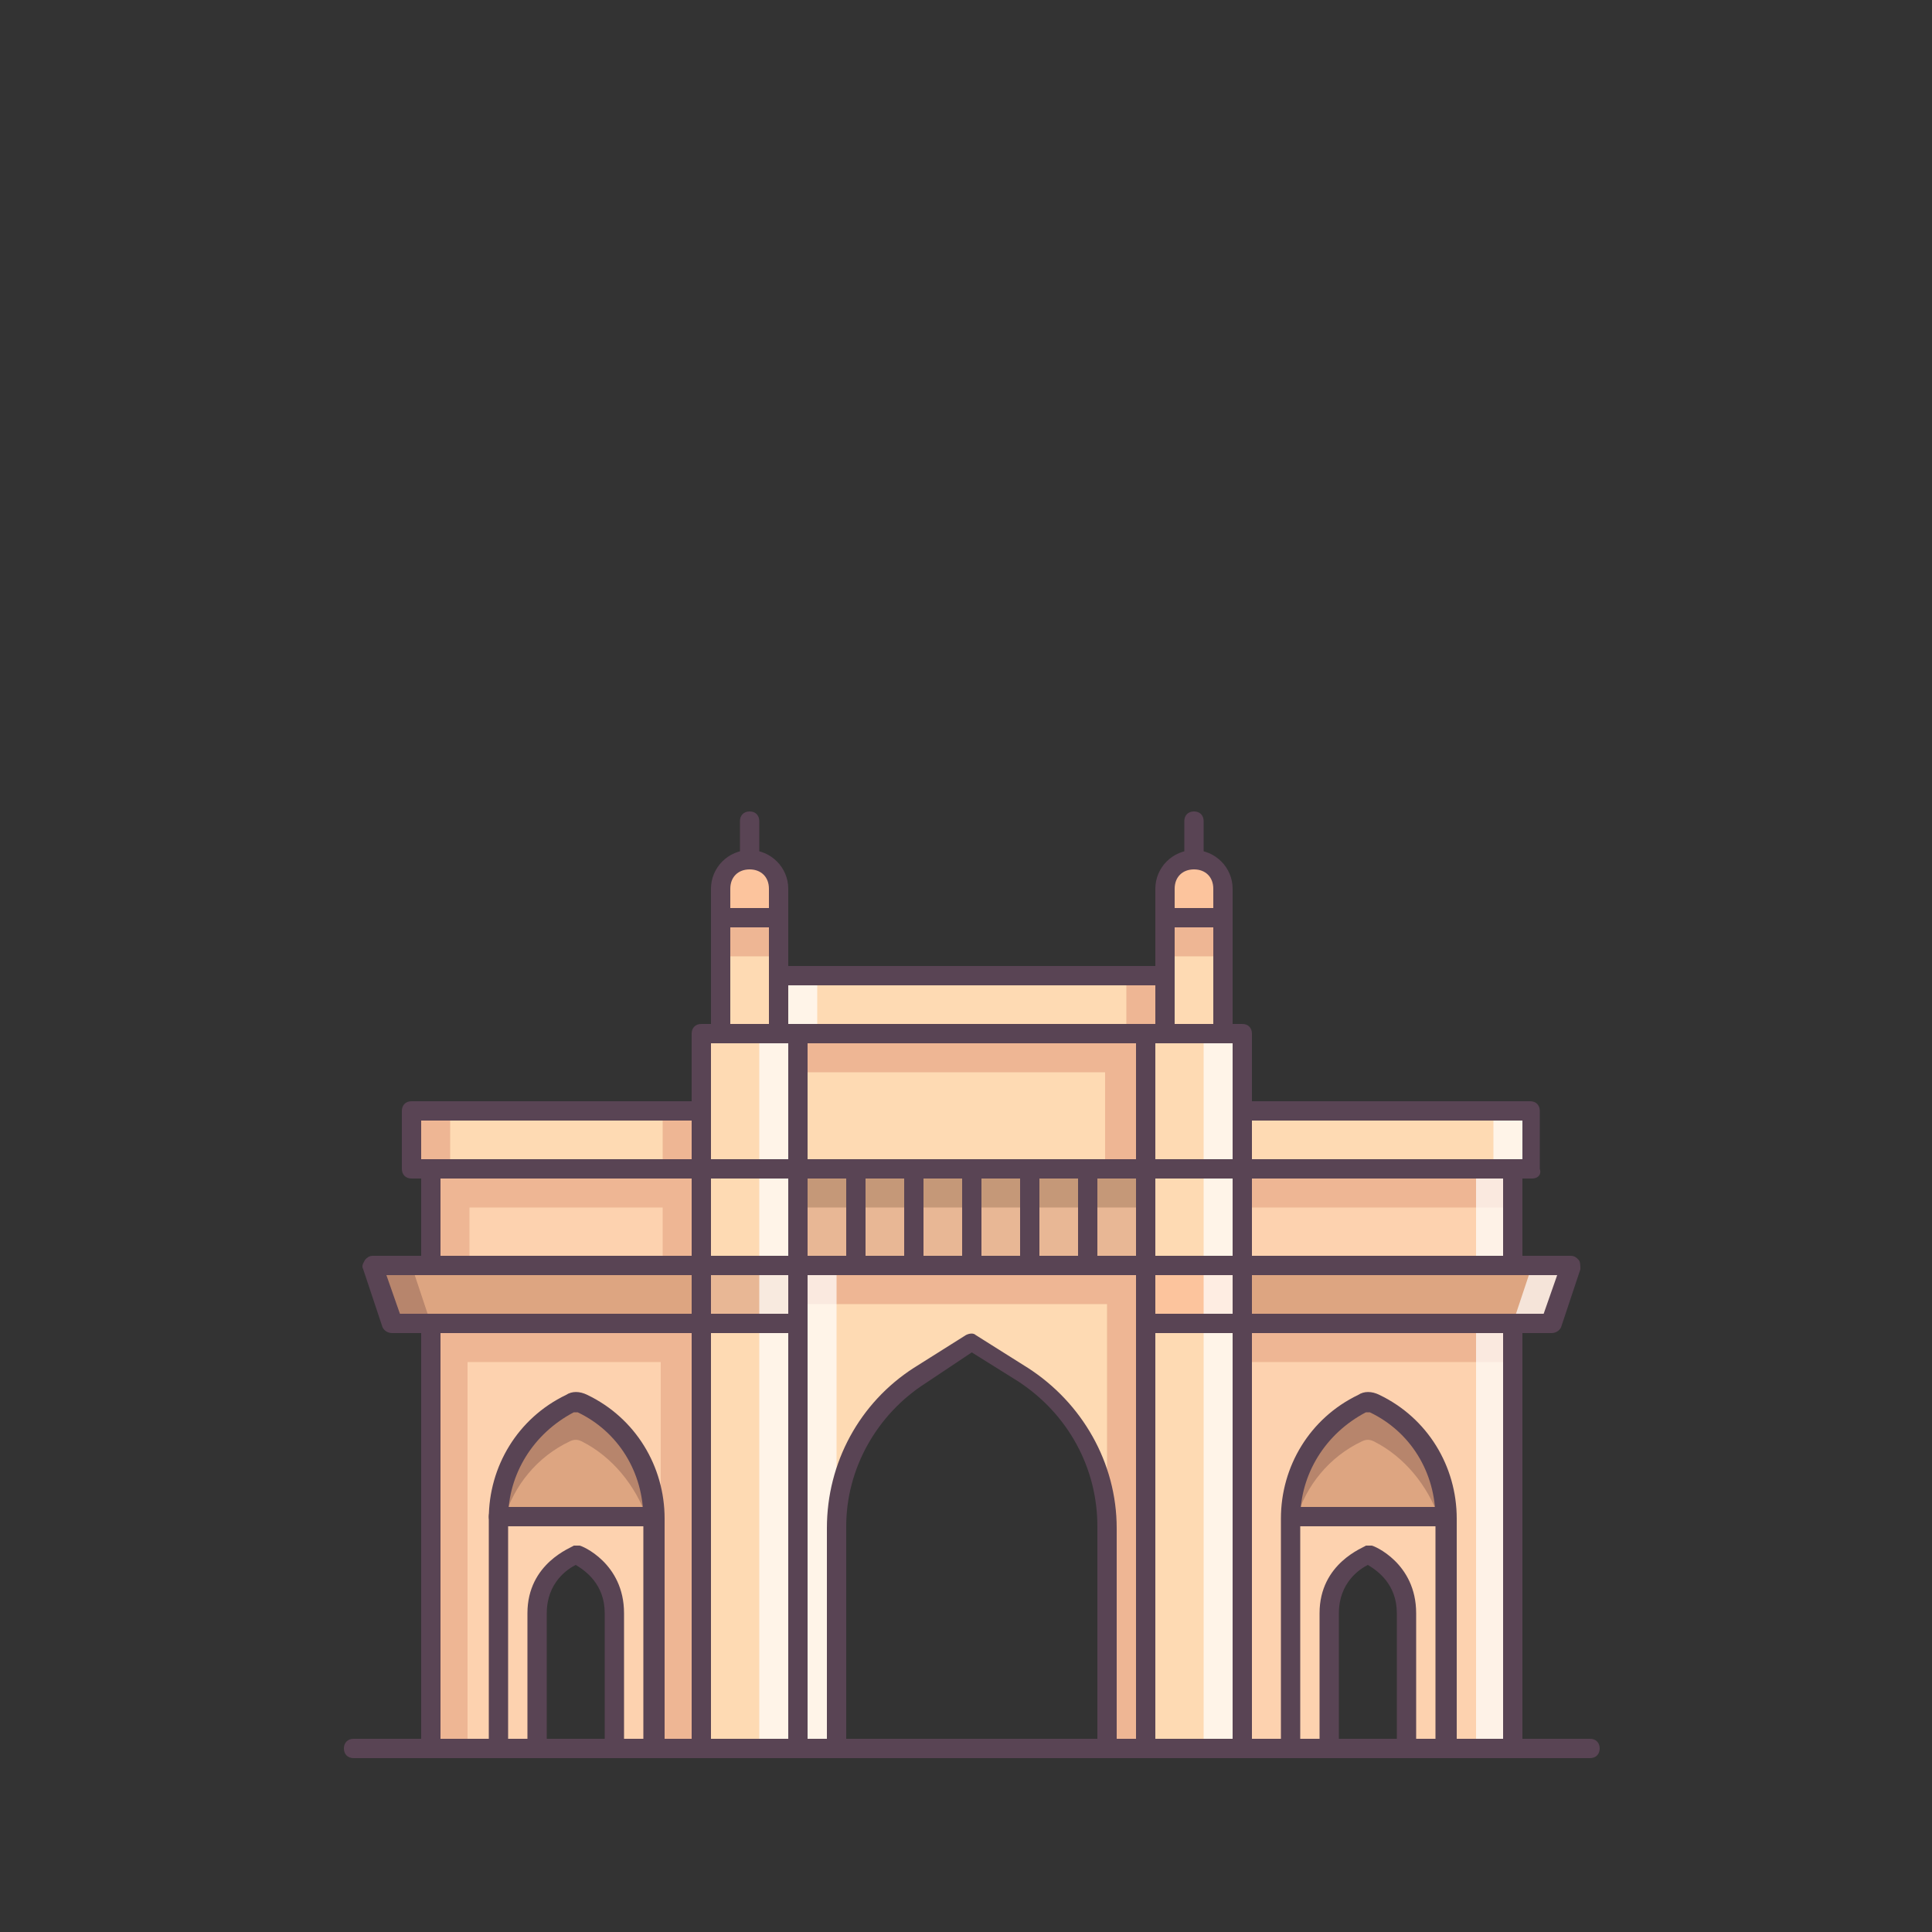 <svg xmlns="http://www.w3.org/2000/svg" viewBox="0 0 100 100" id="gateway-of-india">
  <rect x="0" y="0" width="100" height="100" fill="#333333" stroke="none"/>
  <path fill="#fedab3" d="M41.3 65.5v25h18v-25h-18zm16 24.5h-14V79.1c0-3.2 1.6-6.1 4.3-7.9l2.7-1.7 2.7 1.7c2.7 1.7 4.3 4.7 4.3 7.9V90z"></path>
  <path fill="#fdd2af" d="M64.3 68.5v22h4.6v-7c0-2.3 2.1-3 2.1-3s1.9.7 1.9 3v7h5.5v-22H64.3zm-42.1 0v22h5.5v-7c0-2.3 2.1-3 2.1-3s1.9.7 1.9 3v7h4.5v-22h-14z"></path>
  <path fill="#fedab3" d="M64.3 57.5h15v3h-58v-3h15"></path>
  <path fill="#eeb694" d="M21.3 57.5h2v3h-2zM34.3 57.5h2v3h-2z"></path>
  <path fill="#fff" d="M77.3 57.5h2v3h-2z" opacity=".7"></path>
  <path fill="#fedab3" d="M41.3 53.5h18v7h-18z"></path>
  <path fill="#eeb694" d="M41.3 53.5v2h15.9v5h2v-7z"></path>
  <path fill="#fdd2af" d="M22.3 65.5v-5h56.1v5"></path>
  <path fill="#eeb694" d="M22.3 60.5h56.1v2H22.3zM64.3 68.5h14.1v2H64.3zM22.3 68.5h14.1v2H22.3zM41.3 65.5h18v2h-18z"></path>
  <path fill="#fff" d="M41.3 65.5h2v25h-2z" opacity=".7"></path>
  <path fill="#eeb694" d="M57.3 65.5h2v25h-2z"></path>
  <path fill="#e8b795" d="M41.3 60.5h18v5h-18z"></path>
  <path fill="#c59878" d="M41.3 60.5h18v2h-18z"></path>
  <path fill="#594454" d="M79.3 61h-58c-.3 0-.5-.2-.5-.5v-3c0-.3.2-.5.5-.5h15c.3 0 .5.2.5.5s-.2.5-.5.5H21.8v2h57v-2H64.3c-.3 0-.5-.2-.5-.5s.2-.5.5-.5h14.9c.3 0 .5.2.5.5v3c.1.3-.1.5-.4.5z"></path>
  <path fill="#dda581" d="M59.8 65.5h21.5l-1 3H59.8"></path>
  <path fill="#fff" d="M76.4 60.5h2v5h-2zM76.4 68.5h2v22h-2zM79.3 65.5l-1 3h2l1-3z" opacity=".7"></path>
  <path fill="#fedab3" d="M59.3 53.5h5v37h-5z"></path>
  <path fill="#dda581" d="M40.8 68.5H20.3l-1-3h22"></path>
  <path fill="#eeb694" d="M22.2 68.5h2v22h-2zM34.2 68.5h2v22h-2zM22.3 60.5h2v5h-2zM34.3 60.5h2v5h-2z"></path>
  <path fill="#b7856c" d="m19.3 65.5 1 3h2l-1-3z"></path>
  <path fill="#fedab3" d="M36.3 53.5h5v37h-5z"></path>
  <path fill="#fff" d="M62.3 53.5h2v37h-2zM39.3 53.5h2v37h-2z" opacity=".7"></path>
  <path fill="#e8b795" d="M36.3 65.5h5v3h-5z"></path>
  <path fill="#fff" d="M39.3 65.5h2v3h-2z" opacity=".7"></path>
  <path fill="#fcc49d" d="M59.3 65.5h5v3h-5z"></path>
  <path fill="#fff" d="M62.3 65.5h2v3h-2z" opacity=".7"></path>
  <path fill="#dda581" d="M25.8 78.6c0-2.5 1.4-4.8 3.7-6 .2-.1.4-.1.6 0 2.3 1.1 3.7 3.4 3.7 6m33 0c0-2.5 1.4-4.8 3.7-6 .2-.1.4-.1.6 0 2.3 1.1 3.7 3.4 3.7 6"></path>
  <path fill="#b7856c" d="M29.5 74.6c.2-.1.4-.1.6 0 1.6.8 2.8 2.3 3.4 4h.3c0-2.5-1.4-4.8-3.7-6-.2-.1-.4-.1-.6 0-2.3 1.1-3.7 3.4-3.7 6h.3c.5-1.7 1.7-3.2 3.4-4zm41 0c.2-.1.4-.1.6 0 1.6.8 2.8 2.3 3.4 4h.3c0-2.5-1.4-4.8-3.7-6-.2-.1-.4-.1-.6 0-2.3 1.1-3.7 3.4-3.7 6h.3c.5-1.7 1.7-3.2 3.4-4z"></path>
  <path fill="#fedab3" d="M37.3 47.5h3v6h-3zM40.3 50.5h20v3h-20z"></path>
  <path fill="#eeb694" d="M58.3 50.5h2v3h-2z"></path>
  <path fill="#fff" d="M40.3 50.5h2v3h-2z" opacity=".7"></path>
  <path fill="#fcc49d" d="M37.3 48v-2c0-.8.7-1.5 1.5-1.5s1.5.7 1.5 1.5v2"></path>
  <path fill="#fedab3" d="M60.3 47.5h3v6h-3z"></path>
  <path fill="#eeb694" d="M37.3 47.5h3v2h-3zM60.3 47.5h3v2h-3z"></path>
  <path fill="#fcc49d" d="M60.3 48v-2c0-.8.7-1.5 1.5-1.5s1.5.7 1.5 1.5v2"></path>
  <path fill="#594454" d="M82.3 91h-64c-.3 0-.5-.2-.5-.5s.2-.5.5-.5h64c.3 0 .5.2.5.5s-.2.5-.5.5z"></path>
  <path fill="#594454" d="M78.3 91h-56c-.3 0-.5-.2-.5-.5v-22c0-.3.2-.5.5-.5s.5.2.5.5V90h55V68.5c0-.3.2-.5.5-.5s.5.2.5.5v22c0 .3-.2.5-.5.5zm0-25c-.3 0-.5-.2-.5-.5V61h-55v4.5c0 .3-.2.5-.5.5s-.5-.2-.5-.5v-5c0-.3.2-.5.5-.5h56c.3 0 .5.2.5.5v5c0 .3-.2.5-.5.5z"></path>
  <path fill="#594454" d="M40.8 69H20.3c-.2 0-.4-.1-.5-.3l-1-3c-.1-.2 0-.3.1-.5.1-.1.2-.2.4-.2h22c.3 0 .5.2.5.5s-.2.5-.5.5H20l.7 2h20.1c.3 0 .5.2.5.5s-.2.5-.5.5zm39.5 0H59.8c-.3 0-.5-.2-.5-.5s.2-.5.5-.5h20.1l.7-2H59.8c-.3 0-.5-.2-.5-.5s.2-.5.5-.5h21.5c.2 0 .3.1.4.2.1.1.1.3.1.5l-1 3c-.1.2-.3.3-.5.3z"></path>
  <path fill="#594454" d="M41.3 91h-5c-.3 0-.5-.2-.5-.5v-37c0-.3.2-.5.5-.5h5c.3 0 .5.2.5.5v37c0 .3-.2.5-.5.5zm-4.5-1h4V54h-4v36z"></path>
  <path fill="#594454" d="M40.3 54h-3c-.3 0-.5-.2-.5-.5v-6c0-.3.2-.5.5-.5h3c.3 0 .5.2.5.5v6c0 .3-.2.5-.5.5zm-2.5-1h2v-5h-2v5z"></path>
  <path fill="#594454" d="M40.3 48.5c-.3 0-.5-.2-.5-.5v-2c0-.6-.4-1-1-1s-1 .4-1 1v2c0 .3-.2.5-.5.5s-.5-.2-.5-.5v-2c0-1.1.9-2 2-2s2 .9 2 2v2c0 .3-.2.5-.5.5zM31.8 91h-4c-.3 0-.5-.2-.5-.5v-7c0-2.6 2.3-3.4 2.4-3.5h.3c.1 0 2.3.9 2.3 3.5v7c0 .3-.2.5-.5.5zm-3.5-1h3v-6.5c0-1.5-1-2.2-1.5-2.5-.4.2-1.5.9-1.5 2.5V90zm29 .5c-.3 0-.5-.2-.5-.5V79c0-3-1.5-5.8-4.1-7.5L50.3 70l-2.4 1.6c-2.5 1.6-4.1 4.4-4.1 7.4v11c0 .3-.2.5-.5.5s-.5-.2-.5-.5V79.1c0-3.4 1.7-6.5 4.5-8.3l2.7-1.7c.2-.1.4-.1.5 0l2.7 1.7c2.8 1.8 4.6 4.9 4.6 8.3v11c0 .2-.2.4-.5.4zM33.8 79h-8c-.3 0-.5-.2-.5-.5s.2-.5.5-.5h8c.3 0 .5.2.5.5s-.2.5-.5.5z"></path>
  <path fill="#594454" d="M38.8 44.9c-.3 0-.5-.2-.5-.5v-1.9c0-.3.2-.5.5-.5s.5.2.5.5v1.9c0 .3-.2.5-.5.5zM64.3 91h-5c-.3 0-.5-.2-.5-.5v-37c0-.3.2-.5.5-.5h5c.3 0 .5.2.5.5v37c0 .3-.2.5-.5.5zm-4.5-1h4V54h-4v36z"></path>
  <path fill="#594454" d="M63.3 54h-3c-.3 0-.5-.2-.5-.5v-6c0-.3.2-.5.5-.5h3c.3 0 .5.2.5.5v6c0 .3-.2.5-.5.5zm-2.5-1h2v-5h-2v5z"></path>
  <path fill="#594454" d="M63.3 48.5c-.3 0-.5-.2-.5-.5v-2c0-.6-.4-1-1-1s-1 .4-1 1v2c0 .3-.2.5-.5.5s-.5-.2-.5-.5v-2c0-1.1.9-2 2-2s2 .9 2 2v2c0 .3-.2.5-.5.5z"></path>
  <path fill="#594454" d="M61.8 44.9c-.3 0-.5-.2-.5-.5v-1.9c0-.3.2-.5.5-.5s.5.2.5.5v1.9c0 .3-.2.5-.5.5zM44.3 66c-.3 0-.5-.2-.5-.5v-5c0-.3.2-.5.5-.5s.5.2.5.5v5c0 .3-.2.5-.5.5zm3 0c-.3 0-.5-.2-.5-.5v-5c0-.3.2-.5.5-.5s.5.2.5.5v5c0 .3-.2.5-.5.5zm3 0c-.3 0-.5-.2-.5-.5v-5c0-.3.2-.5.5-.5s.5.2.5.5v5c0 .3-.2.5-.5.5zm3 0c-.3 0-.5-.2-.5-.5v-5c0-.3.2-.5.5-.5s.5.2.5.5v5c0 .3-.2.5-.5.5zm3 0c-.3 0-.5-.2-.5-.5v-5c0-.3.2-.5.5-.5s.5.2.5.5v5c0 .3-.2.5-.5.5zM33.8 91c-.3 0-.5-.2-.5-.5V78.6c0-2.4-1.3-4.5-3.4-5.5h-.2c-2.1 1.1-3.4 3.2-3.4 5.5v11.9c0 .3-.2.5-.5.5s-.5-.2-.5-.5V78.6c0-2.7 1.5-5.2 4-6.4.3-.2.7-.2 1.1 0 2.5 1.2 4 3.7 4 6.4v11.9c-.1.3-.3.5-.6.5zm39 0h-4c-.3 0-.5-.2-.5-.5v-7c0-2.6 2.3-3.4 2.4-3.5h.3c.1 0 2.3.9 2.3 3.5v7c0 .3-.2.5-.5.5zm-3.5-1h3v-6.5c0-1.5-1-2.2-1.5-2.5-.4.2-1.5.9-1.5 2.5V90zm5.5-11h-7.9c-.3 0-.5-.2-.5-.5s.2-.5.5-.5h7.9c.3 0 .5.2.5.5s-.3.5-.5.5z"></path>
  <path fill="#594454" d="M74.8 91c-.3 0-.5-.2-.5-.5V78.6c0-2.4-1.3-4.5-3.4-5.5h-.2c-2.1 1.1-3.4 3.2-3.4 5.5v11.9c0 .3-.2.5-.5.5s-.5-.2-.5-.5V78.6c0-2.7 1.5-5.2 4-6.4.3-.2.7-.2 1.1 0 2.5 1.2 4 3.7 4 6.4v11.9c-.1.3-.3.5-.6.5zM59.6 54H41.3c-.3 0-.5-.2-.5-.5s.2-.5.5-.5h18.3c.3 0 .5.2.5.5s-.2.5-.5.5zm0 12H41.3c-.3 0-.5-.2-.5-.5s.2-.5.5-.5h18.3c.3 0 .5.2.5.5s-.2.5-.5.5zm.2-15H40.3c-.3 0-.5-.2-.5-.5s.2-.5.5-.5h19.5c.3 0 .5.2.5.5s-.2.5-.5.5z"></path>
</svg>
